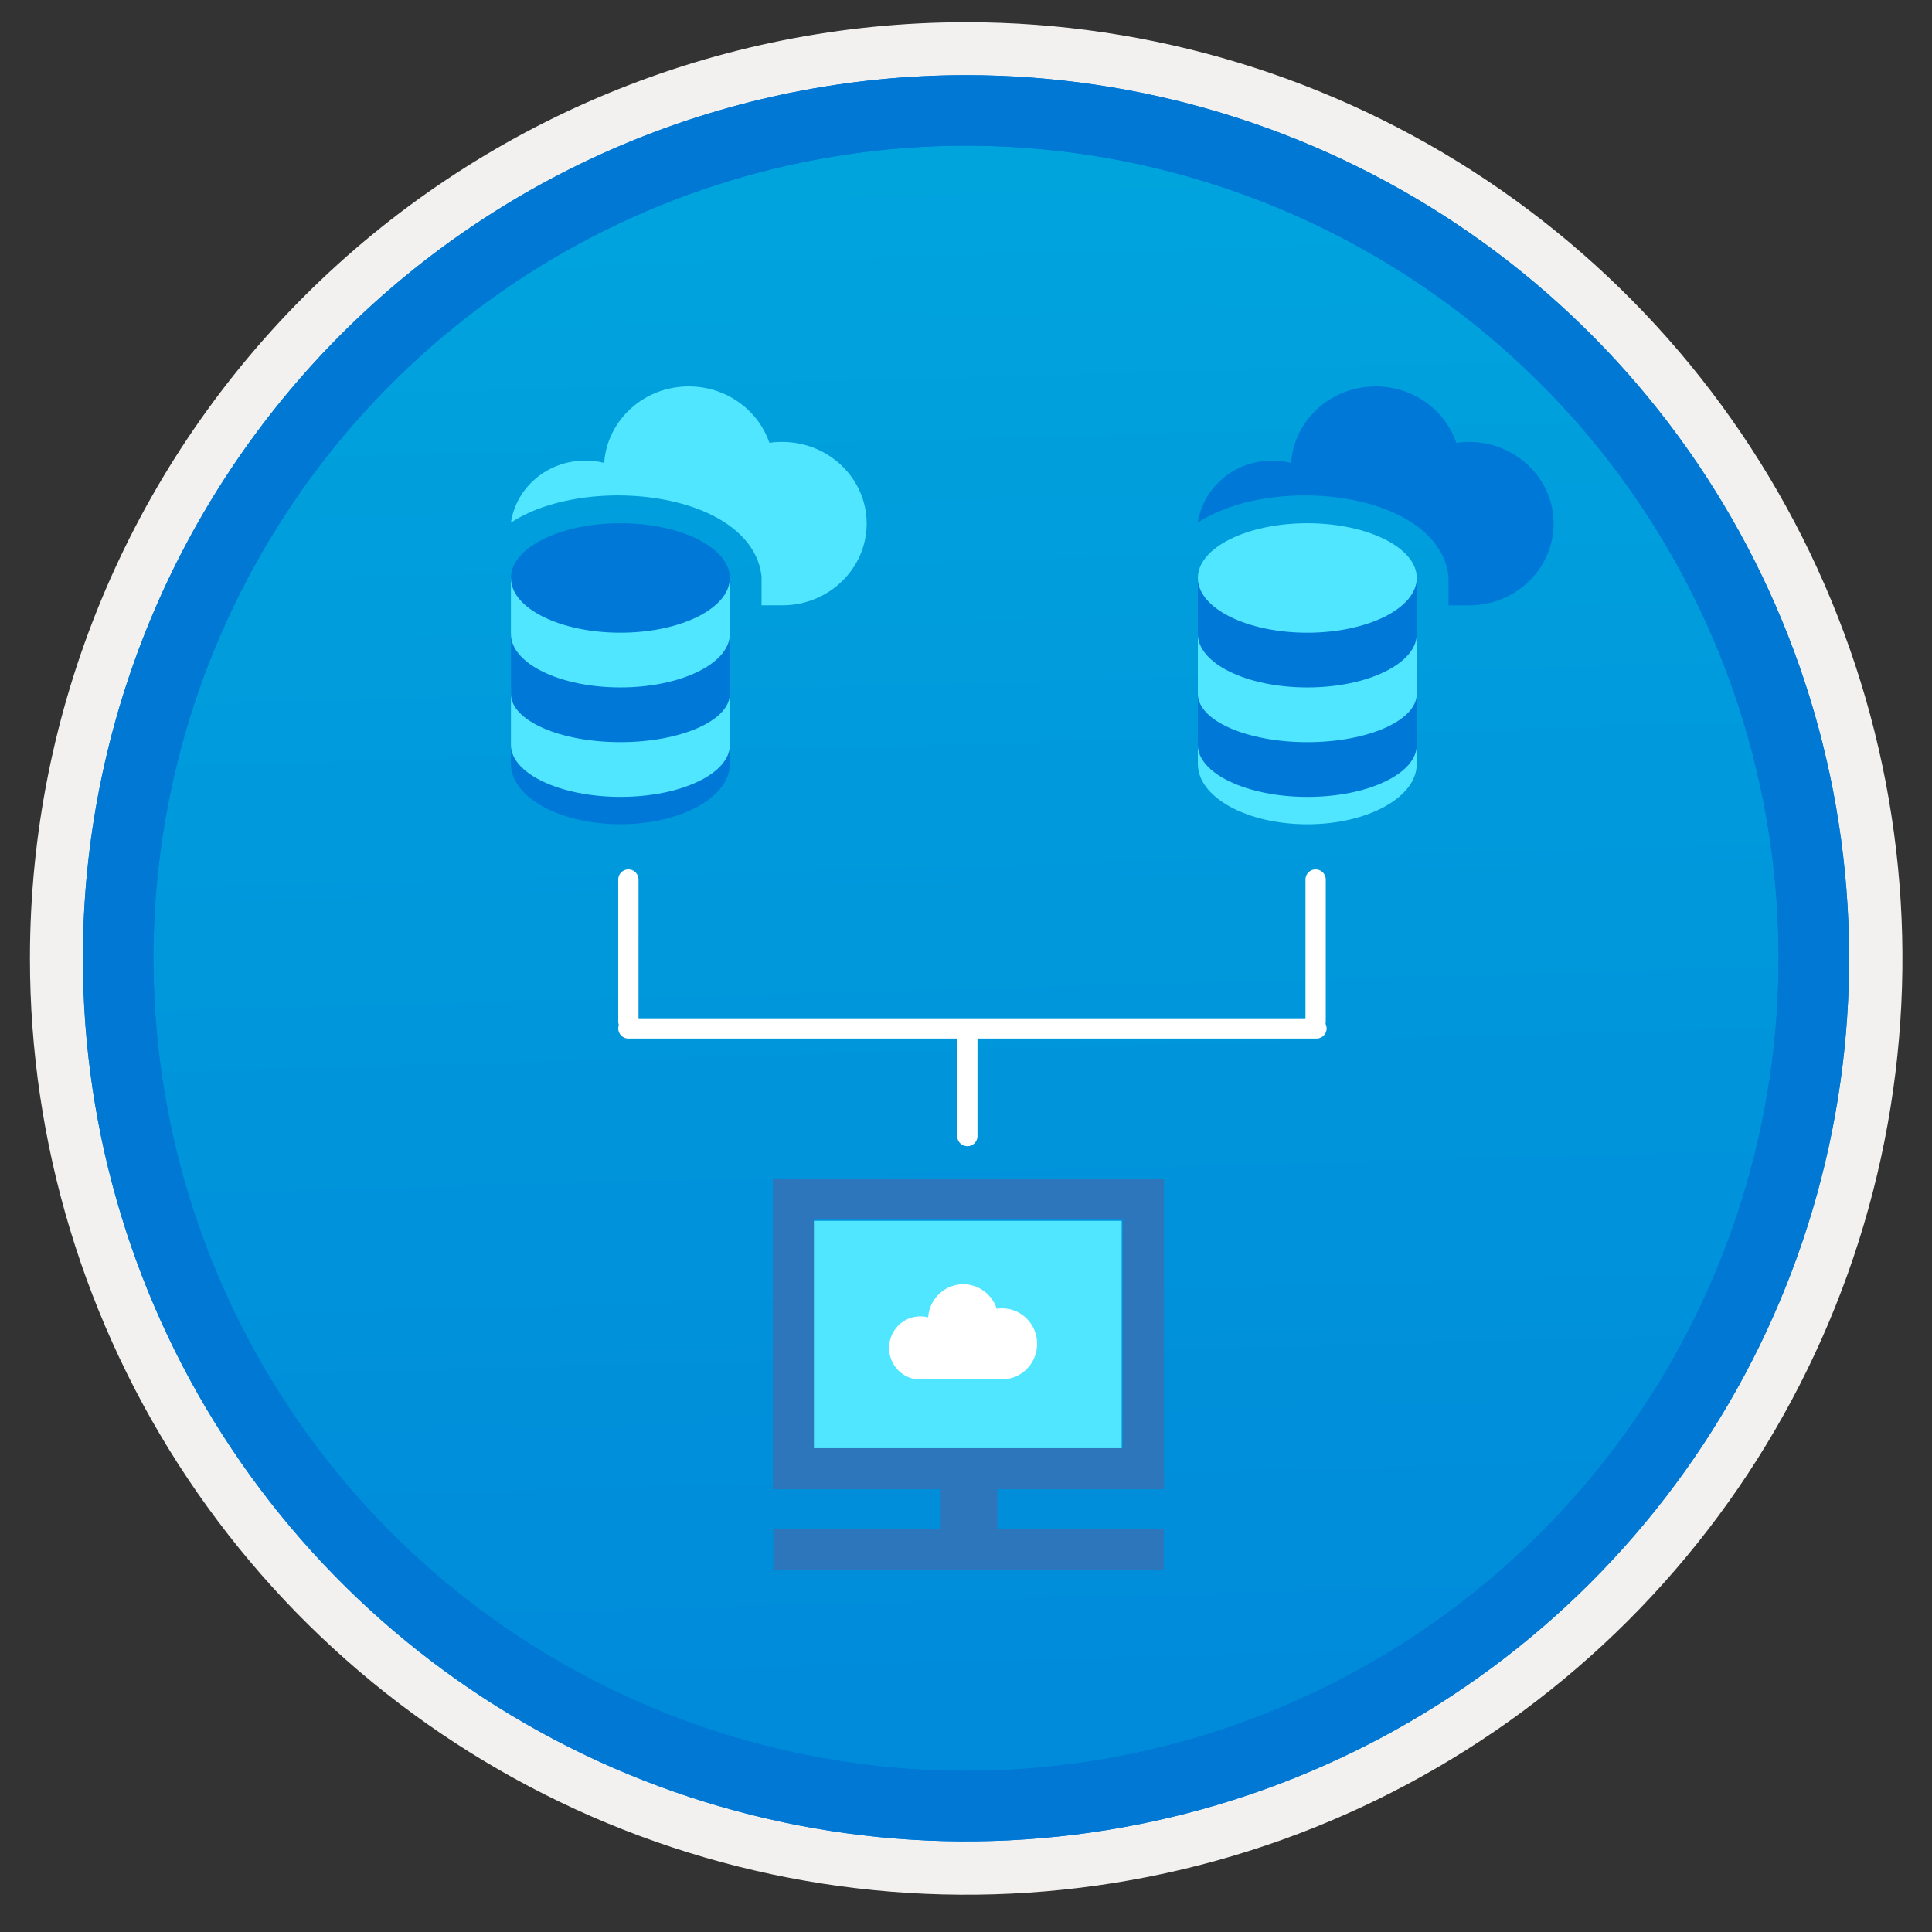 <svg width="200" height="200" viewBox="0 0 200 200" fill="none" xmlns="http://www.w3.org/2000/svg">
<rect x="0" y="0" width="200" height="200" fill="#333333" stroke="none"/>
<g clip-path="url(#clip0)">
<path d="M100 190.58C81.927 190.58 64.259 185.221 49.232 175.18C34.205 165.139 22.492 150.867 15.576 134.17C8.66 117.472 6.85 99.099 10.376 81.373C13.902 63.647 22.605 47.364 35.385 34.585C48.164 21.805 64.447 13.102 82.173 9.576C99.899 6.05 118.272 7.86 134.97 14.776C151.667 21.692 165.939 33.405 175.98 48.432C186.021 63.459 191.38 81.127 191.38 99.2C191.383 111.201 189.021 123.085 184.429 134.173C179.838 145.261 173.107 155.335 164.621 163.821C156.135 172.307 146.061 179.038 134.973 183.629C123.885 188.221 112.001 190.583 100 190.58V190.58Z" fill="url(#paint0_linear)"/>
<path fill-rule="evenodd" clip-rule="evenodd" d="M189.6 99.2C189.6 116.921 184.345 134.244 174.5 148.979C164.654 163.714 150.661 175.198 134.288 181.98C117.916 188.761 99.901 190.536 82.52 187.078C65.139 183.621 49.174 175.088 36.643 162.557C24.112 150.026 15.579 134.061 12.122 116.68C8.664 99.299 10.439 81.284 17.22 64.912C24.002 48.539 35.486 34.546 50.221 24.7C64.956 14.855 82.279 9.6 100 9.6C123.762 9.605 146.549 19.047 163.351 35.849C180.153 52.651 189.595 75.438 189.6 99.2V99.2ZM100 2.3C119.171 2.296 137.912 7.978 153.853 18.626C169.795 29.274 182.22 44.41 189.559 62.121C196.897 79.832 198.818 99.321 195.079 118.123C191.34 136.926 182.108 154.197 168.553 167.753C154.997 181.309 137.726 190.54 118.923 194.279C100.121 198.018 80.632 196.097 62.921 188.759C45.21 181.42 30.074 168.995 19.426 153.053C8.777 137.112 3.096 118.371 3.1 99.2C3.1 73.501 13.309 48.854 31.481 30.681C49.654 12.509 74.3 2.3 100 2.3V2.3Z" fill="#F2F1F0"/>
<path fill-rule="evenodd" clip-rule="evenodd" d="M184.12 99.2C184.12 115.837 179.186 132.101 169.943 145.935C160.7 159.768 147.562 170.55 132.191 176.917C116.82 183.284 99.907 184.949 83.589 181.704C67.271 178.458 52.282 170.446 40.518 158.682C28.754 146.917 20.742 131.929 17.496 115.611C14.251 99.293 15.916 82.38 22.283 67.009C28.65 51.638 39.432 38.5 53.265 29.257C67.099 20.014 83.363 15.08 100 15.08C122.31 15.08 143.706 23.943 159.482 39.718C175.257 55.494 184.12 76.89 184.12 99.2V99.2ZM100 7.78C118.081 7.78 135.756 13.142 150.79 23.187C165.824 33.232 177.542 47.51 184.461 64.215C191.38 80.92 193.191 99.301 189.663 117.035C186.136 134.769 177.429 151.058 164.644 163.844C151.858 176.629 135.569 185.336 117.835 188.863C100.101 192.391 81.72 190.58 65.015 183.661C48.31 176.742 34.032 165.024 23.987 149.99C13.942 134.956 8.58 117.281 8.58 99.2C8.585 74.956 18.219 51.706 35.362 34.562C52.505 17.419 75.755 7.785 100 7.78V7.78Z" fill="#0078D4"/>
<path fill-rule="evenodd" clip-rule="evenodd" d="M184.12 99.2C184.12 115.837 179.186 132.101 169.943 145.935C160.7 159.768 147.562 170.55 132.191 176.917C116.82 183.284 99.907 184.949 83.589 181.704C67.271 178.458 52.282 170.446 40.518 158.682C28.754 146.917 20.742 131.929 17.496 115.611C14.251 99.293 15.916 82.38 22.283 67.009C28.65 51.638 39.432 38.5 53.265 29.257C67.099 20.014 83.363 15.08 100 15.08C122.31 15.08 143.706 23.943 159.482 39.718C175.257 55.494 184.12 76.89 184.12 99.2V99.2ZM100 7.78C118.081 7.78 135.756 13.142 150.79 23.187C165.824 33.232 177.542 47.51 184.461 64.215C191.38 80.92 193.191 99.301 189.663 117.035C186.136 134.769 177.429 151.058 164.644 163.844C151.858 176.629 135.569 185.336 117.835 188.863C100.101 192.391 81.72 190.58 65.015 183.661C48.31 176.742 34.032 165.024 23.987 149.99C13.942 134.956 8.58 117.281 8.58 99.2C8.585 74.956 18.219 51.706 35.362 34.562C52.505 17.419 75.755 7.785 100 7.78V7.78Z" fill="#0078D4"/>
<path d="M116.118 126.378H83.283V150.457H116.118V126.378Z" fill="#50E6FF"/>
<path d="M120.496 154.162V122H80V154.162H97.382V158.249H80.054V162.496H120.469V158.249H103.248V154.162H120.496ZM84.258 126.247H116.238V149.915H84.258V126.247Z" fill="#2E76BC"/>
<path d="M80.978 45.749C80.51 45.749 80.067 45.773 79.649 45.845C78.492 42.457 75.193 40 71.304 40C66.651 40 62.86 43.483 62.54 47.92C61.924 47.753 61.26 47.682 60.57 47.682C56.656 47.682 53.431 50.473 52.89 54.099C53.431 53.741 54.047 53.407 54.712 53.097C57.272 51.928 60.57 51.284 63.968 51.284C67.365 51.284 70.664 51.928 73.224 53.097C76.473 54.576 78.467 56.842 78.812 59.49L78.837 59.705V59.92V62.663C80.191 62.663 81.028 62.663 81.028 62.663C85.828 62.639 89.718 58.846 89.718 54.194C89.718 49.542 85.803 45.749 80.978 45.749Z" fill="#50E6FF"/>
<path d="M75.503 71.162H52.89V79.08C52.89 82.532 57.959 85.326 64.221 85.326C70.484 85.326 75.553 82.532 75.553 79.08C75.553 79.08 75.553 71.217 75.503 71.162Z" fill="#0078D7"/>
<path d="M75.528 71.162L75.553 77.122C75.553 80.091 70.489 82.493 64.234 82.493C57.978 82.493 52.89 80.067 52.89 77.122V71.162H75.528" fill="#50E6FF"/>
<path d="M75.503 65.496H52.89V71.83C52.89 74.592 57.959 76.828 64.221 76.828C70.484 76.828 75.553 74.592 75.553 71.83C75.553 71.83 75.553 65.54 75.503 65.496Z" fill="#0078D7"/>
<path d="M75.553 59.83H52.89V65.63C52.89 68.687 57.959 71.162 64.221 71.162C70.484 71.162 75.553 68.687 75.553 65.63C75.553 65.654 75.553 59.879 75.553 59.83Z" fill="#50E6FF"/>
<path d="M64.221 65.496C70.48 65.496 75.553 62.959 75.553 59.83C75.553 56.701 70.48 54.164 64.221 54.164C57.963 54.164 52.89 56.701 52.89 59.83C52.89 62.959 57.963 65.496 64.221 65.496Z" fill="#0078D7"/>
<path d="M152.09 45.75C151.622 45.75 151.179 45.773 150.76 45.845C149.603 42.457 146.305 40 142.415 40C137.762 40 133.971 43.483 133.651 47.921C133.035 47.754 132.37 47.682 131.681 47.682C127.767 47.682 124.542 50.473 124 54.1C124.542 53.742 125.157 53.408 125.822 53.098C128.382 51.929 131.681 51.284 135.078 51.284C138.476 51.284 141.775 51.929 144.335 53.098C147.585 54.577 149.579 56.843 149.923 59.491L149.948 59.706V59.921V62.664C151.302 62.664 152.139 62.664 152.139 62.664C156.94 62.641 160.83 58.847 160.83 54.195C160.83 49.543 156.915 45.75 152.09 45.75Z" fill="#0078D7"/>
<path d="M146.615 71.163H124V79.082C124 82.534 129.07 85.329 135.332 85.329C141.595 85.329 146.664 82.534 146.664 79.082C146.664 79.082 146.664 71.218 146.615 71.163Z" fill="#50E6FF"/>
<path d="M146.64 71.163L146.664 77.124C146.664 80.093 141.6 82.496 135.345 82.496C129.089 82.496 124 80.069 124 77.124V71.163H146.64" fill="#0078D7"/>
<path d="M146.615 65.497H124V71.832C124 74.594 129.07 76.83 135.332 76.83C141.595 76.83 146.664 74.594 146.664 71.832C146.664 71.832 146.664 65.541 146.615 65.497Z" fill="#50E6FF"/>
<path d="M146.664 59.831H124V65.631C124 68.688 129.07 71.163 135.332 71.163C141.595 71.163 146.664 68.688 146.664 65.631C146.664 65.655 146.664 59.88 146.664 59.831Z" fill="#0078D7"/>
<path d="M135.332 65.497C141.591 65.497 146.664 62.961 146.664 59.831C146.664 56.702 141.591 54.165 135.332 54.165C129.074 54.165 124 56.702 124 59.831C124 62.961 129.074 65.497 135.332 65.497Z" fill="#50E6FF"/>
<path d="M107.362 139.117C107.362 137.084 105.741 135.441 103.736 135.441C103.544 135.441 103.36 135.455 103.183 135.485C102.697 134.006 101.326 132.945 99.712 132.945C97.788 132.945 96.211 134.462 96.078 136.375C95.82 136.307 95.548 136.27 95.268 136.27C93.484 136.27 92.039 137.734 92.039 139.543C92.039 141.172 93.219 142.524 94.759 142.771L94.951 142.793C95.054 142.801 103.766 142.786 103.766 142.786C105.748 142.778 107.362 141.134 107.362 139.117Z" fill="white"/>
<line x1="100.139" y1="107.467" x2="100.139" y2="117.604" stroke="white" stroke-width="2.1" stroke-linecap="round"/>
<line x1="65.05" y1="91.05" x2="65.05" y2="105.752" stroke="white" stroke-width="2.1" stroke-linecap="round"/>
<line x1="136.192" y1="91.05" x2="136.192" y2="105.752" stroke="white" stroke-width="2.1" stroke-linecap="round"/>
<line x1="65.05" y1="106.462" x2="136.281" y2="106.462" stroke="white" stroke-width="2.1" stroke-linecap="round"/>
</g>
<defs>
<linearGradient id="paint0_linear" x1="96.54" y1="-27.28" x2="104.32" y2="257.28" gradientUnits="userSpaceOnUse">
<stop stop-color="#00ABDE"/>
<stop offset="1" stop-color="#007ED8"/>
</linearGradient>
<clipPath id="clip0">
<rect width="200" height="200" fill="white"/>
</clipPath>
</defs>
</svg>

